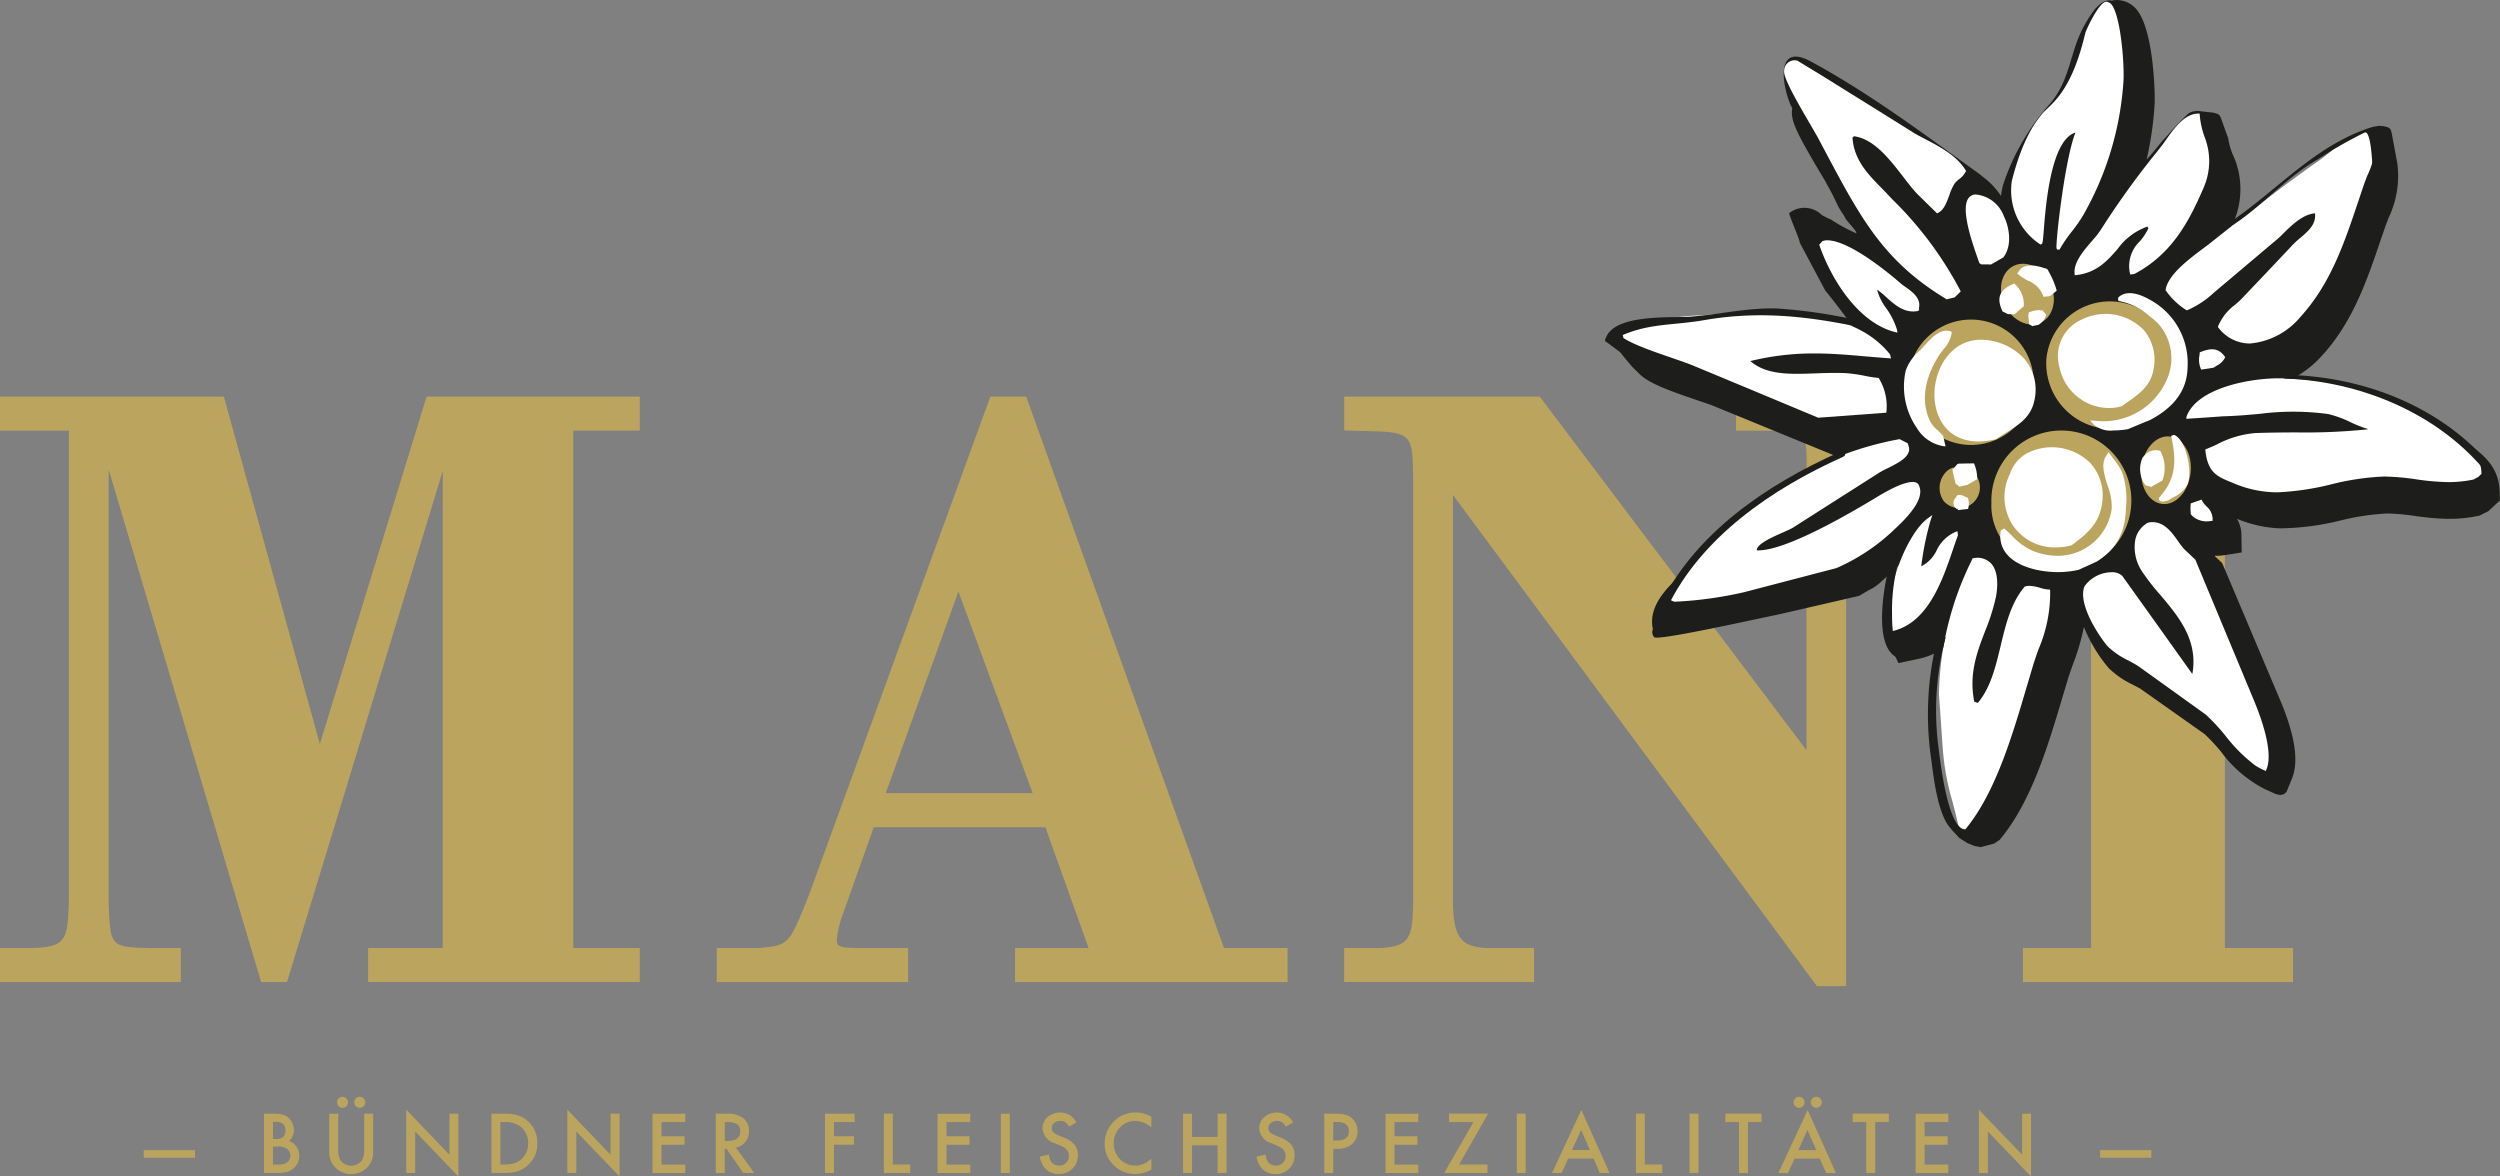 <svg height="125.176" viewBox="0 0 266 125.176" width="266" xmlns="http://www.w3.org/2000/svg" xmlns:xlink="http://www.w3.org/1999/xlink"><rect x="0" y="0" width="266" height="125.176" fill="#808080" stroke="none"/><clipPath id="a"><path d="m0 0h266v125.176h-266z"/></clipPath><path d="m564.357 283.347v-3.618h-28.73v3.618h7.247v55.053h-7.247v3.618h28.73v-3.618h-7.247v-55.053z" fill="#bba55e" transform="translate(-320.382 -237.527)"/><g clip-path="url(#a)" fill="#bba55e"><path d="m339.539 316.692-10.212-36.964h-23.818v3.619h7.331v50.184c-.169 3.966-.207 4.784-4.052 4.87h-3.279v3.616h19.24v-3.617h-3.094c-4.415-.088-4.415-.088-4.584-4.755v-46.161l16.222 54.534h2.752l16.572-54.381v50.763h-7.938v3.616h28.9v-3.616h-7.075v-55.053h7.075v-3.619h-22.679z" transform="translate(-305.509 -237.527)"/><path d="m420.652 321.918h-15.633l7.737-21.454zm-.686-42.19h-3.813l-19.31 53.06-.091.222c-2.05 5.086-2.05 5.086-5.225 5.391h-4.485v3.617h20.358v-3.618h-4.919c-2.428 0-2.671-.167-2.671-.875a11.05 11.05 0 0 1 .731-2.957l3.2-9.029h18.266l4.6 12.86h-7.823v3.617h28.99v-3.616h-6.762z" transform="translate(-310.779 -237.527)"/><path d="m500.1 283.347h3.362c2.164 0 3.228.2 3.682.655.488.495.5 1.663.459 3.409v29.941l-28.383-37.624h-20.8v3.6l3.683.1c3.552.146 3.57.824 3.651 4.66v45.629c-.079 3.661-.421 4.528-3.538 4.68h-3.8v3.618h20.191v-3.615h-5.055c-2.758-.149-3.49-1.14-3.571-4.838v-43.378l38.735 52.268h3.109v-53.052c.082-5.442.37-6.064 2.843-6.064.182 0 .374.008.607.014h3.456v-3.619h-18.631z" transform="translate(-315.392 -237.527)"/></g><path d="m583.285 286.9c-.078-2.739-2.009-4.1-3.286-5.009a7.746 7.746 0 0 1 -.789-.587c-5.128-4.583-11.612-5.509-17.927-5.818-.418-.019-.875-.017-1.348 0a11.334 11.334 0 0 0 4.351-2.935c3.337-3.592 4.853-8.054 6.319-12.367l.51-1.478c.1-.276.214-.571.332-.882a10.413 10.413 0 0 0 .952-5.778l-.576-3.1-.049-.263-.1-.292-.161-.176-.248-.1-.395-.088-.47-.027-.512.117-.34.331c-2.138.466-3.6 3.657-4.948 4.7-.38.3-.747.578-1.108.82-3.417 2.362-6.6 4.786-9.579 7.1h-.154c.494-1.03.93-2.078 1.33-3.12a8.8 8.8 0 0 0 -.259-7.015 8.04 8.04 0 0 1 -.444-1.636l-.8-2.217-.11-.189-.17-.146-.487-.146-.935-.1c-.023-.014-.284-.025-.306-.033a1.956 1.956 0 0 0 -1.374.182 30.324 30.324 0 0 0 -2.315 2.422c-.661.645-1.4 1.714-2.174 2.512a34.9 34.9 0 0 0 .855-5.991c.048-.922-.082-7.983-2.017-10.08a2.725 2.725 0 0 0 -1.885-.89l-.224-.007-.166.015a2.251 2.251 0 0 0 -.248.055c-1.248-.307-2.3 1.515-2.9 2.564-1.638 2.865-1.445 5.795-3.765 8.486a24.331 24.331 0 0 0 -4.924 8.556 10.056 10.056 0 0 0 -.223 1.167l-.045-.071a8.091 8.091 0 0 0 -2.027-2.068.1.1 0 0 0 -.035-.056c-5.889-4.241-11.705-8.627-18.1-12.1-3.778-2.052-3.121 2.382-2.185 4.6.036.086.194.315.182.41-.2 1.163.326 2.358 2.961 6.789.3.5.539.891.659 1.123l.619 1.139c.131.243.481.982.55 1.138.234.527.78 1.248.848 1.432.117.322 1.3 1.437 1.18 1.647a18.17 18.17 0 0 1 -2.71-1.481 5.681 5.681 0 0 1 -.994-.5 2.614 2.614 0 0 0 -3.429-.179c-.1.1 1.2 3 1.1 3.119l2.716 5.1s2.042 2.524 2.912 3.849a35.535 35.535 0 0 0 -5.514-.615c-.8-.03-1.605-.051-2.41-.065h-.113l-4.871.432a80.065 80.065 0 0 0 -10.069 1.106l-3.289.722 1.553 1.164.656.822.627.735.791.775c1.012.99 3.1 1.743 6.16 2.786.742.25 1.4.466 1.815.644l13.393 5.488 2.479-.174c-6.816 2.471-10.862 4.853-15.037 8.379-.192.167-3.633 3.524-3.91 3.768-1.677 1.5-4.07 3.6-3.5 6.245a.8.8 0 0 0 .134.844c.347.419 10.57-1.877 13.234-2.414l8.569-1.977 1.09-.643c1.161-.47 2.284-2.018 3.4-2.768-.721 2.253-1.542 6.861-1.147 8.772l.849 1.79 2.179-.46a7.323 7.323 0 0 0 3-1.407 39.071 39.071 0 0 0 -.634 5.746v.123s.266 3.754.388 5.5a27.016 27.016 0 0 0 1.084 5.81c.225.851.453 1.7.626 2.539l-1.031-.184.858.935.858.546.759.311.661.124 1.424-.378.584-.384c3.35-3.973 5.135-9.935 6.7-15.2l.6-2c.145-.468.323-.968.507-1.484a23.971 23.971 0 0 0 1.169-3.981 16.124 16.124 0 0 0 2.659 4.4 9.544 9.544 0 0 0 2.547 1.743c.3.161.6.311.8.426l6.835 4.828a20.571 20.571 0 0 1 1.77 1.9 13.331 13.331 0 0 0 4.637 3.954l1.177.532.468.1.41-.1.258-.241.195-.478.4-.977c.721-1.79.3-4.565-1.255-8.259l-6.186-14.624-.782-.732v-.048a.053.053 0 0 0 .021 0 5.6 5.6 0 0 0 .948-.057l1.886-.295-.027-1.863a3.4 3.4 0 0 0 -.471-1.714 13.359 13.359 0 0 0 4.495 1.011h.183a28.068 28.068 0 0 0 6.394-.849 25.425 25.425 0 0 1 4.93-.731c.167 0 .335.012.5.017a23.568 23.568 0 0 1 2.492.258c.9.117 1.838.239 2.843.272a14.55 14.55 0 0 0 3.628-.253l.314-.058.979-.486.249-.242.964-.9zm-70.906-43.12-.721-.452-.835.149a3.436 3.436 0 0 0 -2.329 1.414c-.491-1.348-1.34-4.236.807-3.293a31.969 31.969 0 0 1 4.315 2.711q2.5 1.628 4.962 3.282c-2.068-1.269-4.14-2.537-6.199-3.811zm25.008 2.87c-.38 1.595-1.505 2.522-2.93 3.7a17.946 17.946 0 0 0 -2.546 2.445 21.753 21.753 0 0 1 1.954-4.239c1.093-1.654 2.584-3 3.708-4.632a8.907 8.907 0 0 0 .4-1.009c-.173 1.428-.421 3.047-.586 3.735zm9.417 5.215-.5.705c-.452.625-.9 1.258-1.354 1.893.191-.606.357-1.218.517-1.831a3.93 3.93 0 0 0 1.1-1.064 12.458 12.458 0 0 1 1.247-1.432c-.228.441-.438.847-.639 1.158-.13.213-.255.417-.375.571z" fill="#1d1d1b" transform="translate(-317.315 -234.611)"/><path d="m15.293 122.377h5.45v.805h-5.45z" fill="#bba55e"/><g clip-path="url(#a)" fill="#bba55e"><path d="m336.494 366.706h.587a1.417 1.417 0 0 0 .948-.26.853.853 0 0 0 .318-.693.862.862 0 0 0 -.307-.679 1.523 1.523 0 0 0 -1.064-.278h-.484zm0-2.713h.3a1.123 1.123 0 0 0 .78-.223.929.929 0 0 0 .244-.694.867.867 0 0 0 -.252-.68 1.044 1.044 0 0 0 -.734-.231h-.336zm-.95 3.607v-6.307h.949a4.255 4.255 0 0 1 1.008.1 1.564 1.564 0 0 1 .641.329 1.685 1.685 0 0 1 .418.6 1.814 1.814 0 0 1 .157.731 1.505 1.505 0 0 1 -.516 1.153 1.474 1.474 0 0 1 .789.594 1.769 1.769 0 0 1 -.224 2.236 1.8 1.8 0 0 1 -.71.442 4.329 4.329 0 0 1 -1.068.118z" transform="translate(-307.45 -242.799)"/><path d="m345.631 359.945a.551.551 0 0 1 .17-.4.578.578 0 0 1 .414-.176.588.588 0 0 1 .58.589.537.537 0 0 1 -.168.408.582.582 0 0 1 -1-.416m-1.832 0a.552.552 0 0 1 .17-.4.582.582 0 0 1 .992.413.533.533 0 0 1 -.171.408.554.554 0 0 1 -.409.181.592.592 0 0 1 -.583-.6m.124 1.224v3.8a2.117 2.117 0 0 0 .265 1.187 1.426 1.426 0 0 0 2.233 0 2.058 2.058 0 0 0 .267-1.187v-3.8h.952v4.058a2.265 2.265 0 0 1 -.622 1.642 2.393 2.393 0 0 1 -3.424 0 2.263 2.263 0 0 1 -.62-1.642v-4.058z" transform="translate(-307.93 -242.674)"/></g><path d="m351.724 367.571h.95v-4.413l4.595 4.786v-6.681h-.952v4.379l-4.593-4.8z" fill="#bba55e" transform="translate(-308.496 -242.769)"/><g clip-path="url(#a)"><path d="m362.364 366.706h.43a3.934 3.934 0 0 0 1.063-.136 2.27 2.27 0 0 0 .77-.454 2.357 2.357 0 0 0 .007-3.348 2.6 2.6 0 0 0 -1.839-.58h-.43zm-.951.894v-6.307h1.323a4.82 4.82 0 0 1 1.5.184 2.822 2.822 0 0 1 1.074.631 3.009 3.009 0 0 1 .976 2.333 2.966 2.966 0 0 1 -1.018 2.351 2.908 2.908 0 0 1 -1.07.627 4.973 4.973 0 0 1 -1.483.181z" fill="#bba55e" transform="translate(-309.122 -242.799)"/></g><path d="m370.045 367.571h.955v-4.413l4.6 4.786v-6.681h-.954v4.379l-4.6-4.8z" fill="#bba55e" transform="translate(-309.68 -242.769)"/><path d="m383.214 362.189h-2.523v1.511h2.448v.9h-2.448v2.114h2.523v.893h-3.48v-6.307h3.48z" fill="#bba55e" transform="translate(-310.306 -242.799)"/><g clip-path="url(#a)"><path d="m387.886 364.193h.3c.9 0 1.354-.35 1.354-1.036 0-.646-.439-.967-1.315-.967h-.341zm1.182.713 1.955 2.695h-1.165l-1.8-2.586h-.172v2.585h-.955v-6.306h1.12a2.734 2.734 0 0 1 1.8.476 1.694 1.694 0 0 1 .615 1.371 1.783 1.783 0 0 1 -.385 1.15 1.661 1.661 0 0 1 -1.012.614" fill="#bba55e" transform="translate(-310.771 -242.799)"/></g><g fill="#bba55e"><path d="m402.508 362.189h-2.194v1.511h2.119v.9h-2.119v3h-.955v-6.307h3.15z" transform="translate(-311.575 -242.799)"/><path d="m407 361.293v5.413h1.854v.894h-2.804v-6.307z" transform="translate(-312.007 -242.799)"/><path d="m415.635 362.189h-2.525v1.511h2.452v.9h-2.452v2.114h2.525v.893h-3.475v-6.307h3.475z" transform="translate(-312.402 -242.799)"/><path d="m106.487 118.495h.954v6.306h-.954z"/><g clip-path="url(#a)"><path d="m427.68 362.216-.776.457a1.314 1.314 0 0 0 -.408-.482.927.927 0 0 0 -.53-.136.975.975 0 0 0 -.658.227.7.7 0 0 0 -.254.553q0 .462.682.742l.631.258a2.771 2.771 0 0 1 1.123.757 1.727 1.727 0 0 1 .353 1.1 1.936 1.936 0 0 1 -.577 1.443 2.01 2.01 0 0 1 -1.453.572 1.919 1.919 0 0 1 -1.352-.495 2.218 2.218 0 0 1 -.658-1.363l.959-.217a1.767 1.767 0 0 0 .232.776 1 1 0 0 0 .855.4.987.987 0 0 0 .74-.292 1.052 1.052 0 0 0 .3-.768 1.185 1.185 0 0 0 -.052-.33.924.924 0 0 0 -.158-.278 1.481 1.481 0 0 0 -.281-.247 3.655 3.655 0 0 0 -.41-.211l-.61-.259a1.736 1.736 0 0 1 -1.29-1.595 1.5 1.5 0 0 1 .542-1.182 1.963 1.963 0 0 1 1.349-.482 1.893 1.893 0 0 1 1.7 1.052" transform="translate(-313.154 -242.791)"/><path d="m436.132 361.622v1.125a2.666 2.666 0 0 0 -1.7-.69 2.18 2.18 0 0 0 -1.643.7 2.457 2.457 0 0 0 0 3.366 2.223 2.223 0 0 0 1.645.681 1.943 1.943 0 0 0 .85-.167 1.968 1.968 0 0 0 .411-.218 5.248 5.248 0 0 0 .441-.337v1.15a3.418 3.418 0 0 1 -1.715.47 3.145 3.145 0 0 1 -2.3-.947 3.107 3.107 0 0 1 -.953-2.293 3.222 3.222 0 0 1 .793-2.147 3.179 3.179 0 0 1 2.536-1.155 3.3 3.3 0 0 1 1.644.458" transform="translate(-313.63 -242.791)"/></g><path d="m441.041 363.767h2.72v-2.473h.952v6.306h-.952v-2.942h-2.72v2.942h-.953v-6.306h.953z" transform="translate(-314.207 -242.799)"/><g clip-path="url(#a)"><path d="m452.331 362.216-.774.457a1.331 1.331 0 0 0 -.409-.482 1.076 1.076 0 0 0 -1.184.092.685.685 0 0 0 -.265.553c0 .308.231.556.686.742l.629.258a2.759 2.759 0 0 1 1.125.757 1.732 1.732 0 0 1 .351 1.1 1.929 1.929 0 0 1 -.577 1.443 2 2 0 0 1 -1.447.572 1.92 1.92 0 0 1 -1.355-.495 2.233 2.233 0 0 1 -.659-1.363l.961-.217a1.736 1.736 0 0 0 .229.776 1.1 1.1 0 0 0 1.6.109 1.055 1.055 0 0 0 .292-.768.983.983 0 0 0 -.052-.33.734.734 0 0 0 -.158-.278 1.413 1.413 0 0 0 -.279-.247 3.494 3.494 0 0 0 -.41-.211l-.606-.259a1.736 1.736 0 0 1 -1.3-1.595 1.508 1.508 0 0 1 .544-1.182 1.969 1.969 0 0 1 1.351-.482 1.894 1.894 0 0 1 1.7 1.052" transform="translate(-314.748 -242.791)"/><path d="m457.1 364.153h.351c.877 0 1.314-.333 1.314-1.008 0-.647-.451-.975-1.353-.975h-.312zm0 .88v2.567h-.954v-6.306h1.081a4.832 4.832 0 0 1 1.194.112 1.633 1.633 0 0 1 .718.413 1.812 1.812 0 0 1 .542 1.343 1.74 1.74 0 0 1 -.581 1.37 2.309 2.309 0 0 1 -1.562.5z" transform="translate(-315.245 -242.799)"/></g><path d="m466.6 362.189h-2.53v1.511h2.448v.9h-2.448v2.114h2.53v.893h-3.479v-6.307h3.479z" transform="translate(-315.696 -242.799)"/><path d="m471.373 366.706h3.021v.894h-4.594l3.1-5.411h-2.588v-.9h4.154z" transform="translate(-316.128 -242.799)"/><path d="m161.386 118.495h.945v6.306h-.945z"/><path d="m486.089 365.142-.935-2.142-.979 2.141zm.387.9h-2.7l-.7 1.535h-1.02l3.118-6.7 3.005 6.7h-1.043z" transform="translate(-316.92 -242.771)"/><path d="m492.542 361.293v5.413h1.858v.894h-2.8v-6.307z" transform="translate(-317.536 -242.799)"/><path d="m179.766 118.495h.955v6.306h-.955z"/><path d="m504.173 362.189v5.411h-.948v-5.411h-1.452v-.9h3.844v.9z" transform="translate(-318.194 -242.799)"/></g><g clip-path="url(#a)"><path d="m511.252 359.945a.555.555 0 0 1 .174-.4.569.569 0 0 1 .823 0 .563.563 0 0 1 .174.413.537.537 0 0 1 -.174.408.562.562 0 0 1 -.411.181.57.57 0 0 1 -.416-.181.56.56 0 0 1 -.17-.416m.585 5.1-.937-2.15-.983 2.141zm-2.417-5.1a.551.551 0 0 1 .173-.4.569.569 0 0 1 .412-.176.554.554 0 0 1 .409.176.563.563 0 0 1 .17.413.538.538 0 0 1 -.17.408.55.55 0 0 1 -.405.181.6.6 0 0 1 -.588-.6m2.8 6h-2.7l-.7 1.535h-1.021l3.117-6.7 3.01 6.7h-1.038z" fill="#bba55e" transform="translate(-318.583 -242.674)"/></g><path d="m518.654 362.189v5.411h-.954v-5.411h-1.451v-.9h3.851v.9z" fill="#bba55e" transform="translate(-319.13 -242.799)"/><path d="m526.891 362.189h-2.526v1.511h2.455v.9h-2.455v2.114h2.526v.893h-3.476v-6.307h3.476z" fill="#bba55e" transform="translate(-319.593 -242.799)"/><path d="m530.616 367.571h.951v-4.413l4.594 4.786v-6.681h-.948v4.379l-4.6-4.8z" fill="#bba55e" transform="translate(-320.058 -242.769)"/><path d="m223.452 122.377h5.451v.805h-5.451z" fill="#bba55e"/><path d="m532.035 291.374a7.448 7.448 0 1 1 7.116 7.18c-4.094-.183-7.284-3.4-7.116-7.18" fill="#bba55e" transform="translate(-320.149 -237.857)"/><path d="m538.294 274.893a6.787 6.787 0 1 1 6.448 7.511 7 7 0 0 1 -6.448-7.511" fill="#bba55e" transform="translate(-320.554 -236.767)"/><path d="m522.591 277.252a6.67 6.67 0 1 1 6.364 7.035 6.7 6.7 0 0 1 -6.364-7.035" fill="#bba55e" transform="translate(-319.539 -236.95)"/><path d="m533.519 268.986c-.792-1.674-.349-3.54.992-4.166s3.06.206 3.851 1.87.347 3.539-.991 4.174-3.061-.211-3.853-1.877" fill="#bba55e" transform="translate(-320.221 -236.55)"/><path d="m549.1 287.544c.226-1.979 1.586-3.454 3.026-3.28s2.43 1.915 2.2 3.894-1.588 3.458-3.03 3.281-2.426-1.909-2.2-3.895" fill="#bba55e" transform="translate(-321.25 -237.819)"/><path d="m527.1 287.987a2.2 2.2 0 1 1 -.5 3.363 2.437 2.437 0 0 1 .5-3.363" fill="#bba55e" transform="translate(-319.768 -238.012)"/><g fill="#fff"><path d="m554.408 298-1.214-1.15a9.382 9.382 0 0 1 -.641-.845c-.666-.934-1.423-2-2.725-2a1.844 1.844 0 0 0 -.481.066 2.71 2.71 0 0 0 -1.317 1.754 4.627 4.627 0 0 0 .765 3.509 23.142 23.142 0 0 0 1.84 2.363c1.93 2.28 4.116 4.854 3.453 8.468-2.478-3.479-4.955-6.949-7.456-10.443a1.572 1.572 0 0 0 -1.109-.387 3.607 3.607 0 0 0 -2.9 1.484c-.829 1.979 1.863 5.772 2.5 6.44a8.122 8.122 0 0 0 2.129 1.452c.356.187.719.382 1.07.606l7.187 5.161a20.383 20.383 0 0 1 2.136 2.3 17 17 0 0 0 3.023 3.034 5.765 5.765 0 0 0 1.044.586l.2.089.076-.206c.718-1.787-.5-5.257-1.288-7.171z" transform="translate(-320.824 -238.45)"/><path d="m537.7 301.439a4.071 4.071 0 0 1 -.9-.19 4.1 4.1 0 0 0 -1.171-.2 1.263 1.263 0 0 0 -.44.086c-1.455 1.688-2.016 4.039-2.558 6.306-.528 2.194-1.071 4.466-2.429 6.062l-.379-.135c-.585-2.953.3-5.272 1.164-7.521a21.919 21.919 0 0 0 1.148-3.637c.134-.718.358-2.494-.459-3.479a1.991 1.991 0 0 0 -1.9-.63h-.11l-.051.108a33.3 33.3 0 0 0 -3.544 14.393c.134 1.863.26 3.717.388 5.579l.016.187a26.847 26.847 0 0 0 1.058 5.719c.24.937.483 1.874.671 2.8l.033.155.4.019.058-.2v.2h.1l.061-.079c3.219-3.865 5.013-9.974 6.6-15.363l.633-2.129c.16-.523.356-1.093.561-1.668a15.2 15.2 0 0 0 1.252-6.209l-.019-.168z" transform="translate(-319.764 -238.713)"/><path d="m527.723 295.332-.058-.411-.224.08a3.988 3.988 0 0 0 -1.979 1.934 3.628 3.628 0 0 1 -1.652 1.719l.024-.141a30.747 30.747 0 0 1 .963-4.706l.2-.614-.516.378c-2.288 1.711-4.743 8.108-4 11.817l.04.2.207-.041c3.788-.826 5.339-5.384 6.467-8.7.184-.55.363-1.052.531-1.519" transform="translate(-319.394 -238.397)"/><path d="m546.441 291.733a8.821 8.821 0 0 0 -.43-3.536 6.361 6.361 0 0 0 -.9-1.407c-.124-.17-.247-.333-.363-.5l-.181-.255-.259.415c-.57.832-.2 2.021.159 3.168a6.037 6.037 0 0 1 .435 2.448 5.8 5.8 0 0 1 -5.808 5.007 6.833 6.833 0 0 1 -2.872-.659 6.972 6.972 0 0 1 -1.936-1.479c-.234-.227-.471-.464-.726-.689l-.111-.092-.343.219-.013.1a2.94 2.94 0 0 0 .675 2.458c1.184 1.382 3.574 1.877 5.41 1.877a10.036 10.036 0 0 0 2.208-.245l1.964-.9c2.128-1.384 3.021-3.1 3.081-5.931" transform="translate(-320.216 -237.935)"/><path d="m585.609 287.724c-.047-1.87-1.378-2.838-2.553-3.676-.36-.263-.707-.513-1.006-.776-4.852-4.417-11.175-5.311-17.29-5.608-.23-.014-.474-.02-.721-.02-3.216 0-8.712 1.072-9.806 4.067l-.027.244.247-.017c1.209-.077 2.423-.156 3.617-.249 1.378-.033 2.7-.149 3.983-.266a27.771 27.771 0 0 1 7.236.021 11.515 11.515 0 0 1 2.406.875 12.171 12.171 0 0 0 1.818.713l-.005.04a64.435 64.435 0 0 1 -7.724.327c-1.378.01-2.785.016-4.246.072a10.58 10.58 0 0 0 -4.036 1.188c-.392.187-.767.354-1.127.49l-.149.065.018.162c.252 2.3 1.266 2.72 2.674 3.3l.151.057a11.869 11.869 0 0 0 4.455 1.035l.329.009a28.827 28.827 0 0 0 5.826-.863 27.28 27.28 0 0 1 5.583-.82 25.848 25.848 0 0 1 3.383.295 25.78 25.78 0 0 0 3.452.3 13.011 13.011 0 0 0 2.659-.273c.151-.08.294-.159.5-.267l.358-.337z" transform="translate(-321.583 -237.392)"/><path d="m556.862 293.715.176-.016v-.187a1.813 1.813 0 0 0 -.653-1.347 2.8 2.8 0 0 1 -.449-.567l-.085-.155-1.15.409-.023.574.035.584a2.234 2.234 0 0 0 1.683.748 2.789 2.789 0 0 0 .468-.043" transform="translate(-321.613 -238.284)"/><path d="m539.018 296.145a6.66 6.66 0 0 0 1.632-.217c1.806-1.331 3.1-2.458 3.3-4.834a5.119 5.119 0 0 0 -1.293-3.922 5.8 5.8 0 0 0 -6.889-.963 3.953 3.953 0 0 0 -1.663 2.112 5.525 5.525 0 0 0 .25 5.388 5.393 5.393 0 0 0 4.663 2.437" transform="translate(-320.246 -237.9)"/><path d="m521.867 289.311-.212-.138c-1.021-.339-3.368 1.061-4.424 1.708l-.253.153c-6.129 3.664-10.283 5.456-12.263 5.362-.062-.652 1.661-1.409 2.708-1.874.458-.2.868-.386 1.121-.53l3.729-2.379q2.7-1.716 5.4-3.44a8.739 8.739 0 0 1 .947-.507c.934-.472 2-1 2.228-1.686.13-.268.086-.5-.083-.98l-.856-.437c-9.866 1.778-16.372 7.4-20.408 11.459-.2.22-.491.468-.811.759-1.394 1.27-3.5 3.179-3.161 4.82l.094.136.315.124h.032a41.07 41.07 0 0 0 7.4-1.015l9.82-2.563a21.237 21.237 0 0 0 6.342-4.283c2.218-2.064 3.025-3.612 2.335-4.688" transform="translate(-317.788 -237.839)"/><path d="m551.443 291.206.052-.016c.177-.044.348-.073.608-.141.192-.131.385-.246.573-.354a3.05 3.05 0 0 0 1.442-1.331c.573-1.335-.11-4.638-1.327-5.248l-.135-.031-.268.1.04.179c.73 3.256.044 4.854-1.3 6.384l-.044.157.106.22.114.036.129-.154.006.006-.053.178z" transform="translate(-321.381 -237.809)"/><path d="m551.1 285.9a1.552 1.552 0 0 0 -1.67.47l-.193.2a2.92 2.92 0 0 0 .27 2.967 2 2 0 0 0 .343.1l.274.087 1.2-.674a3.808 3.808 0 0 0 -.221-3.153" transform="translate(-321.245 -237.92)"/><path d="m528.216 292.522 1.058-.121.035-.145a1.982 1.982 0 0 0 -.028-.938l-.025-.11-.107-.028c-.095-.041-.167-.079-.236-.108a1.248 1.248 0 0 0 -.665-.161l-.148.065-.309.466a.767.767 0 0 0 .314.984l.18-.117-.134.147z" transform="translate(-319.87 -238.25)"/><path d="m530.231 288.878a3.825 3.825 0 0 0 -.28-1.418l-.056-.141-1.626.029-.153.063c-.151.172-.3.338-.46.522l-.063.073.337 1.445.417.352.1-.028c.219-.051.441-.091.734-.163l1.05-.61z" transform="translate(-319.863 -238.018)"/><path d="m549.7 268.7-.2-.108c-.8-.45-2.158-.988-3.074-.315l-.133.109-.067.178.056.237.134.016a6.663 6.663 0 0 1 3.2 1.616 5.476 5.476 0 0 1 1.966 6.336 7.351 7.351 0 0 1 -7.822 4.762l-.472-.036.29.371a2.725 2.725 0 0 0 2.2.7 8.7 8.7 0 0 0 1.534-.142c.734-.312 1.47-.619 2.2-.914l.161-.069c2.607-1.383 3.9-3.2 3.961-5.555a7.659 7.659 0 0 0 -3.934-7.186" transform="translate(-320.877 -236.767)"/><path d="m530.279 284.078a8.015 8.015 0 0 0 1.824-.237c.372-.256.736-.484 1.078-.7 1.5-.932 2.794-1.749 3.078-3.8a5.023 5.023 0 0 0 -1.158-4.072 6.374 6.374 0 0 0 -4.7-2.01c-3.06.052-4.866 3.029-4.846 5.884.02 2.273 1.265 4.939 4.726 4.939z" transform="translate(-319.731 -237.109)"/><path d="m526.235 284.508.277.027-.257-1.112a5.328 5.328 0 0 0 -.59-.606 2.9 2.9 0 0 1 -.864-1.1c-1.225-2.765.147-5.536 1.073-6.947.109-.162.245-.34.385-.522a3.361 3.361 0 0 0 .9-1.741l.009-.158-.151-.055c-1.007-.343-2.016.706-2.608 1.377l-.643.687a4.91 4.91 0 0 0 -1.489 2.11 7.75 7.75 0 0 0 1.171 6.095 4.036 4.036 0 0 0 2.783 1.941" transform="translate(-319.506 -237.043)"/><path d="m544.982 280.337a5.2 5.2 0 0 0 1.379-.182l.521-.366c1.389-.963 2.584-1.806 2.894-3.557a4.973 4.973 0 0 0 -1-4.154 5.672 5.672 0 0 0 -6.68-1.136 4.235 4.235 0 0 0 -2.34 4.992 5.42 5.42 0 0 0 5.225 4.4" transform="translate(-320.641 -236.921)"/><path d="m555.846 274.624-.114.039-.036.355a2.406 2.406 0 0 0 .124 1.336l.06.147.377-.05c.293-.049.581-.082.974-.16.124-.087.243-.167.353-.231a1.834 1.834 0 0 0 .8-.774l.056-.11-.079-.1c-.585-.792-1.321-.938-2.51-.451" transform="translate(-321.677 -237.179)"/><path d="m551.847 266.416a7.576 7.576 0 0 0 2.184 2.111l.086.034.084-.028a9.881 9.881 0 0 0 2.756-1.823l6.92-5.84c.154-.139.334-.313.531-.514.817-.809 2.034-2.019 3.338-2.112.136 1.175-.723 1.893-1.549 2.6a9.831 9.831 0 0 0 -.779.705c-1.82 1.93-3.643 3.863-5.464 5.768-.209.214-.444.423-.691.639a5.467 5.467 0 0 0 -1.823 2.289l-.023.107.068.08a4.22 4.22 0 0 0 3.335 1.664 7.9 7.9 0 0 0 5.413-2.877c3.181-3.5 4.631-7.81 6.161-12.376l.524-1.56c.109-.313.239-.65.372-1.005a9.3 9.3 0 0 0 .9-5.005l-.04-.206-.209.041a11.925 11.925 0 0 0 -4.547 2.583c-.429.347-.835.665-1.24.95-4.063 2.854-7.846 5.819-11.332 8.593-.23.195-.515.4-.83.635-1.659 1.237-3.929 2.938-4.147 4.545" transform="translate(-321.43 -235.545)"/><path d="m497.382 275.722q6.715 2.788 13.432 5.6l.048.022 7.259-.537.014-.169a5.717 5.717 0 0 0 -.776-3.433l-.05-.092-.1-.01a14.235 14.235 0 0 1 -1.417-.224 15.95 15.95 0 0 0 -2.024-.282c-1.059-.045-2.127-.012-3.172.027-.65.022-1.3.049-1.926.049-1.807 0-3.666-.177-5.024-1.358a28.239 28.239 0 0 1 6.855-.811c1.876 0 3.623.157 5.473.319.789.064 1.579.136 2.385.19l.258.018-.1-.419c-3.283-4.121-9.174-4.55-14.956-4.619l-5.053.456a26.2 26.2 0 0 0 -8.754 1.739l-.066.3.072.061c.787.8 3.455 1.71 5.6 2.449.826.285 1.551.539 2.023.727" transform="translate(-317.413 -236.898)"/><path d="m537.655 269.913a2.521 2.521 0 0 0 -1.273.19l-.112.041-.038.375.094.871.095.055c.048.034.1.053.148.087l.073.063.693-.147.212-.158a1.825 1.825 0 0 0 .558-.8l.035-.117-.4-.456z" transform="translate(-320.421 -236.892)"/><path d="m534.523 266.848-.128.068c-1.219.557-1.894 1.261-1.118 2.917l.572.286.595.016h.128l.06-.064c.271-.244.552-.492.828-.729l.079-.056v-.1a2.924 2.924 0 0 0 -.909-2.233z" transform="translate(-320.209 -236.695)"/><path d="m522.909 269.479.179-.1-.037-.2c.274-1.063-.718-1.776-1.45-2.284a5.539 5.539 0 0 1 -.482-.364c-.875-.761-5.36-4.587-7.839-4.587a1.276 1.276 0 0 0 -.5.1l-.333.372.042.114c1.259 3.6 4.107 8.153 7.985 9.169l.3.074-.046-.3a7.9 7.9 0 0 0 -1.16-2.312 5.686 5.686 0 0 1 -.939-1.877v-.071a7.676 7.676 0 0 1 .928.764c.906.812 1.94 1.753 3.356 1.5" transform="translate(-318.884 -236.378)"/><path d="m538.7 267.867a4.55 4.55 0 0 0 .365-.289l.109-.078-.036-.134a8.717 8.717 0 0 0 -.8-1.875l-.124-.244-.147-.1a3.6 3.6 0 0 1 -.4-.117c-.76-.242-1.859-.421-2.412.235l-.28.395.144.124a5.315 5.315 0 0 0 1 .643 2.788 2.788 0 0 1 1.592 1.548l.051.166.356-.039a.731.731 0 0 0 .585-.231" transform="translate(-320.339 -236.563)"/><path d="m512.008 249.623.648 1.217c3.961 7.463 6.347 11.968 13.024 16.017l.069.048.862-.213.638-.633-.069-.133a38.734 38.734 0 0 0 -7.2-9.651l-.473-.5c-.216-.24-.457-.48-.7-.731-1.381-1.4-2.946-2.99-3.075-5.365.084-.053.149-.1.14-.132 2.122.274 3.769 2.4 5.222 4.277.513.667 1 1.3 1.495 1.832l2.141 2.1.132-.068c.592-.291.888-1.092 1.179-1.882a5.391 5.391 0 0 1 .548-1.213 2.532 2.532 0 0 1 .495-.483 2.262 2.262 0 0 0 .684-.776l.05-.094-.062-.095c-.965-1.566-2.808-2.52-4.431-3.366-.325-.176-.64-.335-.932-.5l-3.424-2.141c-2.989-1.863-5.972-3.722-9.087-5.622a1.107 1.107 0 0 0 -1.422 1.062c-.116.69 1.276 3.148 2.839 5.812.318.553.576.99.708 1.233" transform="translate(-318.626 -235.054)"/><path d="m530.421 263.629.135.4.209.141h.153c.272 0 .55 0 .82.015h.058l1.314-.752c.937-1.194.7-3.078.051-4.42a3.539 3.539 0 0 0 -2.993-2.279.958.958 0 0 0 -.784.425c-.732 1.1.173 4.04 1.039 6.467" transform="translate(-319.961 -236.041)"/><path d="m543.378 261.052c-.878 1.006-1.975 2.264-1.886 3.466l.017.21.211-.019c2.136-.249 3.26-1.522 4.343-2.754a6.622 6.622 0 0 1 3.185-2.4l.1.186a6.065 6.065 0 0 1 -.886 1.36 3.64 3.64 0 0 0 -1.087 3.379l.043.171.168-.014a2.172 2.172 0 0 0 .278-.045c4.057-2.138 5.864-5.707 7.364-9.176a7.03 7.03 0 0 0 .087-5.434 9.327 9.327 0 0 1 -.5-2.254l-.014-.206-.2.009c-1.437.04-2.564 1.642-3.389 2.808-.166.244-.32.457-.457.625l-.491.632a88.729 88.729 0 0 0 -5.973 8.29 8.822 8.822 0 0 1 -.918 1.162" transform="translate(-320.761 -235.446)"/><path d="m537.384 260.629c.248 0 .253-.084.367-1.517.21-2.678.756-9.6 3.375-10.388-1.149 2.795-2.177 12.072-2.006 12.356l.06.1h.241l.061-.1a15.034 15.034 0 0 1 1.256-1.828 16.9 16.9 0 0 0 1.18-1.684 33.058 33.058 0 0 0 4.307-14.251c.125-1.918-.313-7.2-1.32-8.275a.813.813 0 0 0 -.532-.238c-.8.09-2.188 3.144-2.224 3.4-1.261 5.36-3 7-4.03 7.98-.213.21-.4.378-.535.545-.876 1.052-2.166 2.922-3.234 7.146a6.869 6.869 0 0 0 3.033 6.758" transform="translate(-320.292 -234.623)"/></g><path d="m565.439 277.648c7.9.281 16.016 3.591 21.146 9.668.151.18 1-.132.849-.314-5.29-6.268-13.284-9.454-21.414-9.741-.2-.008-1.038.371-.581.387z" fill="#1d1d1b" transform="translate(-322.3 -237.368)"/><path d="m525.8 307.3a32.976 32.976 0 0 0 -.608 12.952c.212 1.648.831 7.474 2.946 7.663.2.019 1.042-.34.583-.382-1.844-.166-2.631-7.573-2.813-8.963a30.21 30.21 0 0 1 .786-11.424c.058-.2-.826-.082-.893.153z" fill="#1d1d1b" transform="translate(-319.684 -239.292)"/><path d="m520.538 298.168c-.567 1.908-2.178 9.465.818 10.555.379.137 1.062-.406.525-.6-1.283-.467-1.21-3.268-1.224-4.317a19.248 19.248 0 0 1 .8-5.708c.124-.419-.8-.313-.916.071z" fill="#1d1d1b" transform="translate(-319.346 -238.697)"/><path d="m513.39 286.048c-7.72 3.452-15.44 8.654-19.175 16.5-.217.456.7.429.859.088 3.6-7.557 11.256-12.751 18.707-16.085.567-.253.06-.7-.391-.5z" fill="#1d1d1b" transform="translate(-317.704 -237.932)"/><path d="m490.025 272.729q-.118-.427-.234-.857c-.1-.371-.808-.059-.905.174-.129.311-.26.623-.39.935-.139.334.745.176.876-.034s.26-.416.39-.624c.258-.413-.64-.224-.788-.1q-.39.312-.779.624c-.421.337.451.347.649.236 3.389-1.883 6.111-1.505 9.792-2.143 6.087-1.054 11.445-.366 17.4.927.309.066 1.069-.4.546-.517a55.34 55.34 0 0 0 -10.242-1.65c-3.141-.094-6.149.656-9.251.877-1.991.141-8.335-.345-8.983 2.482-.08.352.612.182.737.1l.7-.468c.527-.351-.271-.464-.568-.3.048.195.1.388.143.583.093.339 1 .1.9-.243z" fill="#1d1d1b" transform="translate(-317.309 -236.878)"/><path d="m559.5 259.455c3.14-2.056 5.739-5.124 8.981-6.955a45.744 45.744 0 0 1 4.986-2.852c.91-.368.9 5.894.9 6.4 0 .167.9.031.9-.243a28.554 28.554 0 0 0 -.545-6.7c-.042-.178-.523-.021-.611.007-6.046 1.949-10.138 6.916-15.311 10.3-.385.252.526.155.7.044z" fill="#1d1d1b" transform="translate(-321.873 -235.542)"/></svg>